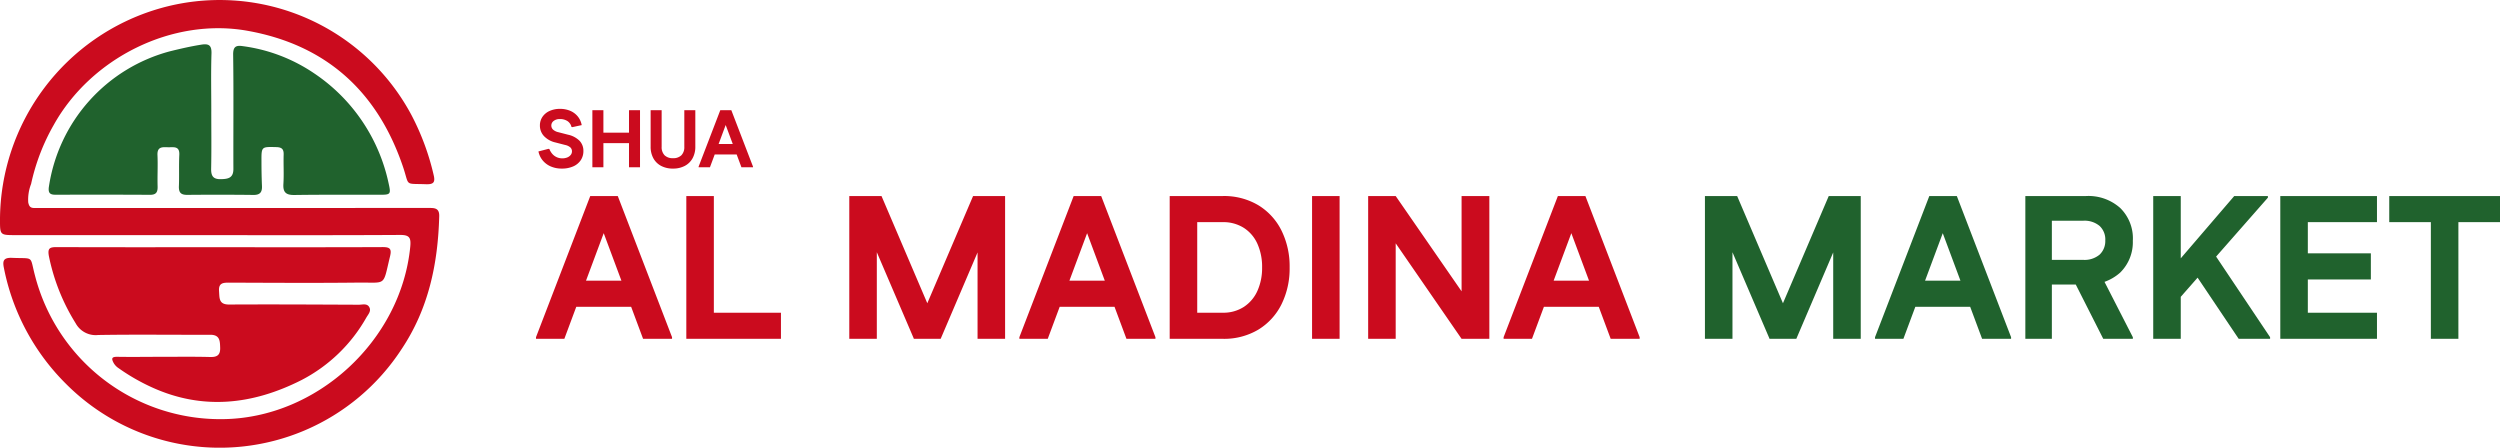 <svg xmlns="http://www.w3.org/2000/svg" id="Al-Madina-logo" width="309.434" height="55.412" viewBox="0 0 309.434 55.412"><g id="sm-logo"><path id="Path_37932" data-name="Path 37932" d="M39.172,25.638c0,2.354.034,4.708-.016,7.06-.019.9.225,1.339,1.195,1.319.894-.019,1.562-.131,1.558-1.269-.018-4.706.038-9.412-.03-14.117-.015-1,.331-1.2,1.16-1.083A20.5,20.5,0,0,1,51.878,20.9,21.86,21.86,0,0,1,61.13,34.57c.3,1.342.227,1.38-1.184,1.378-3.49,0-6.979-.022-10.468.028-1.023.015-1.447-.295-1.379-1.362.077-1.21-.006-2.429.031-3.642.021-.694-.252-.908-.931-.923-1.816-.042-1.822-.071-1.814,1.748,0,1.024.017,2.049.061,3.072.033.759-.24,1.107-1.048,1.1q-4.1-.047-8.193-.008c-.806.009-1.07-.3-1.039-1.077.051-1.288-.014-2.582.05-3.87.056-1.131-.7-.933-1.362-.946-.694-.013-1.391-.121-1.34.974.059,1.288-.021,2.581.017,3.871.021.707-.174,1.047-.947,1.042-3.907-.024-7.814-.018-11.72-.011-.711,0-.888-.277-.791-.989a20.477,20.477,0,0,1,15-16.769c1.288-.317,2.573-.615,3.884-.821.915-.144,1.272.086,1.24,1.1-.075,2.389-.024,4.782-.023,7.174" transform="translate(-13.021 -11.841)" fill="#20622d"></path><path id="Path_37933" data-name="Path 37933" d="M25.4,29.1H1.949C0,29.1,0,29.1,0,27.2A27.327,27.327,0,0,1,19.622,1.087a26.91,26.91,0,0,1,31.3,13.14,30.723,30.723,0,0,1,2.754,7.436c.226.923-.028,1.173-.975,1.138-2.677-.1-2,.279-2.8-2.1C46.748,11.332,40.366,5.544,30.612,3.806,21.318,2.15,11.268,7.167,6.65,15.468a25.638,25.638,0,0,0-2.8,7.3,5.332,5.332,0,0,0-.355,2.282c.112.558.326.7.8.695.607,0,1.214,0,1.821,0q23.448,0,46.9-.007c.735,0,1.377-.024,1.349,1.019-.158,5.864-1.308,11.424-4.63,16.41A26.857,26.857,0,0,1,8.178,47.518,27.725,27.725,0,0,1,.49,33.191c-.188-.882-.079-1.322,1-1.277,2.782.117,2.177-.324,2.831,2.152A23.683,23.683,0,0,0,27.5,51.878c11.675-.072,22.15-9.7,23.282-21.36.1-1.073-.084-1.446-1.255-1.439-8.043.049-16.087.026-24.13.025m1.78,1.494c-6.714,0-13.427.012-20.141-.014-.871,0-1.17.122-.981,1.126A25.073,25.073,0,0,0,9.359,40a2.819,2.819,0,0,0,2.792,1.463c4.626-.078,9.254-.012,13.882-.028,1.184,0,1.192.757,1.219,1.6.028.885-.352,1.175-1.223,1.152-2.009-.053-4.02-.024-6.03-.024-1.821,0-3.641.03-5.462,0-.712-.013-.775.2-.464.771a1.9,1.9,0,0,0,.618.642,24.956,24.956,0,0,0,3.97,2.3c6.363,2.954,12.632,2.219,18.666-.84a19.489,19.489,0,0,0,8.022-7.74c.218-.374.6-.766.387-1.224-.266-.573-.859-.354-1.326-.356-5.348-.022-10.7-.055-16.043-.024-1.3.008-1.189-.794-1.253-1.653-.076-1.026.5-1.06,1.273-1.057,5.31.02,10.621.055,15.93-.005,3.6-.041,3.038.543,3.965-3.263.238-.977-.077-1.135-.967-1.131-6.714.029-13.427.016-20.141.016Z" transform="translate(-0.001 0.001)" fill="#cb0b1e"></path></g><g id="Group_12" data-name="Group 12" transform="translate(66.342 13.474)"><path id="Path_37936" data-name="Path 37936" d="M3.248-1.2A3.36,3.36,0,0,1,1.89-1.463a2.667,2.667,0,0,1-1-.742A2.509,2.509,0,0,1,.36-3.321L1.6-3.644l.111.02a2.094,2.094,0,0,0,.374.616,1.6,1.6,0,0,0,.545.4,1.625,1.625,0,0,0,.677.141,1.61,1.61,0,0,0,.621-.111,1.035,1.035,0,0,0,.424-.308.7.7,0,0,0,.157-.449.648.648,0,0,0-.2-.485,1.4,1.4,0,0,0-.631-.3L2.471-4.431a2.8,2.8,0,0,1-1.434-.8A1.883,1.883,0,0,1,.542-6.522,1.887,1.887,0,0,1,.855-7.6a2.1,2.1,0,0,1,.874-.727,3.028,3.028,0,0,1,1.3-.263,3.164,3.164,0,0,1,1.267.242,2.425,2.425,0,0,1,.929.692,2.376,2.376,0,0,1,.49,1.075L4.561-6.33,4.45-6.35a1.2,1.2,0,0,0-.495-.727,1.641,1.641,0,0,0-.939-.252,1.194,1.194,0,0,0-.773.232.7.7,0,0,0-.288.566.677.677,0,0,0,.217.51,1.455,1.455,0,0,0,.651.318l1.212.313a2.857,2.857,0,0,1,1.414.752,1.776,1.776,0,0,1,.475,1.257A2.012,2.012,0,0,1,5.591-2.23a2.147,2.147,0,0,1-.934.762A3.437,3.437,0,0,1,3.248-1.2Zm8.321-.162V-8.43h1.363v7.069Zm-4.534,0V-8.43H8.4v7.069Zm.7-2.989V-5.643h4.595v1.293ZM17.012-1.2a3.064,3.064,0,0,1-1.469-.333,2.336,2.336,0,0,1-.959-.944,2.946,2.946,0,0,1-.338-1.449v-4.5h1.363v4.524a1.434,1.434,0,0,0,.358,1.05,1.4,1.4,0,0,0,1.045.364,1.4,1.4,0,0,0,1.045-.364,1.434,1.434,0,0,0,.358-1.05V-8.43h1.363v4.5a2.946,2.946,0,0,1-.338,1.449,2.336,2.336,0,0,1-.959.944A3.064,3.064,0,0,1,17.012-1.2Zm8.473-.162L22.93-8.218l-.061-.212h1.363l2.686,6.988v.081Zm-5.3,0v-.081L22.869-8.43h1.363l-.091.212L21.587-1.362Zm1.293-1.585.3-1.293h3.646l.3,1.293Z" transform="translate(-0.057 8.592)" fill="#cb0b1e"></path><path id="Path_37935" data-name="Path 37935" d="M231.638-3.328l.025-.53L238.984-21h3.307v.53L234.97-3.328Zm-7.978,0V-21h3.408V-3.328Zm8,0L224.316-20.47V-21h3.332L234.97-3.858v.53Zm7.877,0V-21h3.408V-3.328Zm18.429,0L251.582-20.47l-.152-.53h3.408l6.715,17.47v.2Zm-13.254,0v-.2L251.431-21h3.408l-.227.53L248.224-3.328Zm3.231-3.964.757-3.231h9.114l.757,3.231Zm15.375,3.964V-21H266.6V-3.328Zm1.666-6.715V-13.1h5.5a2.9,2.9,0,0,0,2.02-.644,2.286,2.286,0,0,0,.707-1.78h3.408a5.27,5.27,0,0,1-1.553,3.989,5.89,5.89,0,0,1-4.254,1.49Zm8.23-5.478a2.286,2.286,0,0,0-.707-1.78,2.9,2.9,0,0,0-2.02-.644h-5.5V-21h5.832a5.89,5.89,0,0,1,4.254,1.49,5.27,5.27,0,0,1,1.553,3.989Zm-.253,12.194L269.077-11l3.307-.808,4.241,8.281v.2Zm7.952-3.332v-4.721L289.173-21h4.166v.2Zm-1.767,3.332V-21h3.408V-3.328Zm10.578,0-5.882-8.76,2.55-2.222,7.22,10.78v.2Zm5.15,0V-21h3.408V-3.328Zm1.742,0V-6.559h10.225v3.231Zm0-7.347v-3.231h9.467v3.231Zm0-7.094V-21h10.225v3.231ZM313.51-3.328V-21h3.408V-3.328Zm-5.15-14.441V-21h13.708v3.231Z" transform="translate(-78.976 31.791)" fill="#20622d"></path><path id="Path_37937" data-name="Path 37937" d="M13.254-3.328,6.867-20.47,6.715-21h3.408L16.839-3.53v.2ZM0-3.328v-.2L6.715-21h3.408l-.227.53L3.509-3.328ZM3.231-7.291l.757-3.231H13.1l.757,3.231ZM18.606-3.328V-21h3.408V-3.328Zm1.742,0V-6.559H30.32v3.231Zm26.407,0,.025-.53L54.1-21h3.307v.53L50.088-3.328Zm-7.978,0V-21h3.408V-3.328Zm8,0L39.434-20.47V-21h3.332L50.088-3.858v.53Zm7.877,0V-21h3.408V-3.328Zm18.429,0L66.7-20.47,66.548-21h3.408L76.672-3.53v.2Zm-13.254,0v-.2L66.548-21h3.408l-.227.53L63.342-3.328Zm3.231-3.964.757-3.231h9.114l.757,3.231ZM80.635-3.328V-6.559H85a4.66,4.66,0,0,0,2.613-.72,4.615,4.615,0,0,0,1.679-1.982,6.878,6.878,0,0,0,.581-2.9,6.942,6.942,0,0,0-.581-2.929,4.533,4.533,0,0,0-1.679-1.969A4.722,4.722,0,0,0,85-17.769H80.635V-21H85a8.272,8.272,0,0,1,4.405,1.136,7.633,7.633,0,0,1,2.865,3.13,9.979,9.979,0,0,1,1.01,4.569,9.979,9.979,0,0,1-1.01,4.57,7.633,7.633,0,0,1-2.865,3.13A8.272,8.272,0,0,1,85-3.328Zm-2.2,0V-21h3.408V-3.328Zm17.622,0V-21h3.408V-3.328Zm18.505,0L103-20.091V-21h3.408L118-4.237v.909ZM103-3.328V-21h3.408V-3.328Zm11.563,0V-21H118V-3.328Zm18.455,0L126.633-20.47l-.152-.53h3.408l6.715,17.47v.2Zm-13.254,0v-.2L126.482-21h3.408l-.227.53L123.276-3.328ZM123-7.291l.757-3.231h9.114l.757,3.231Z" transform="translate(0 31.791)" fill="#cb0b1e"></path></g></svg>